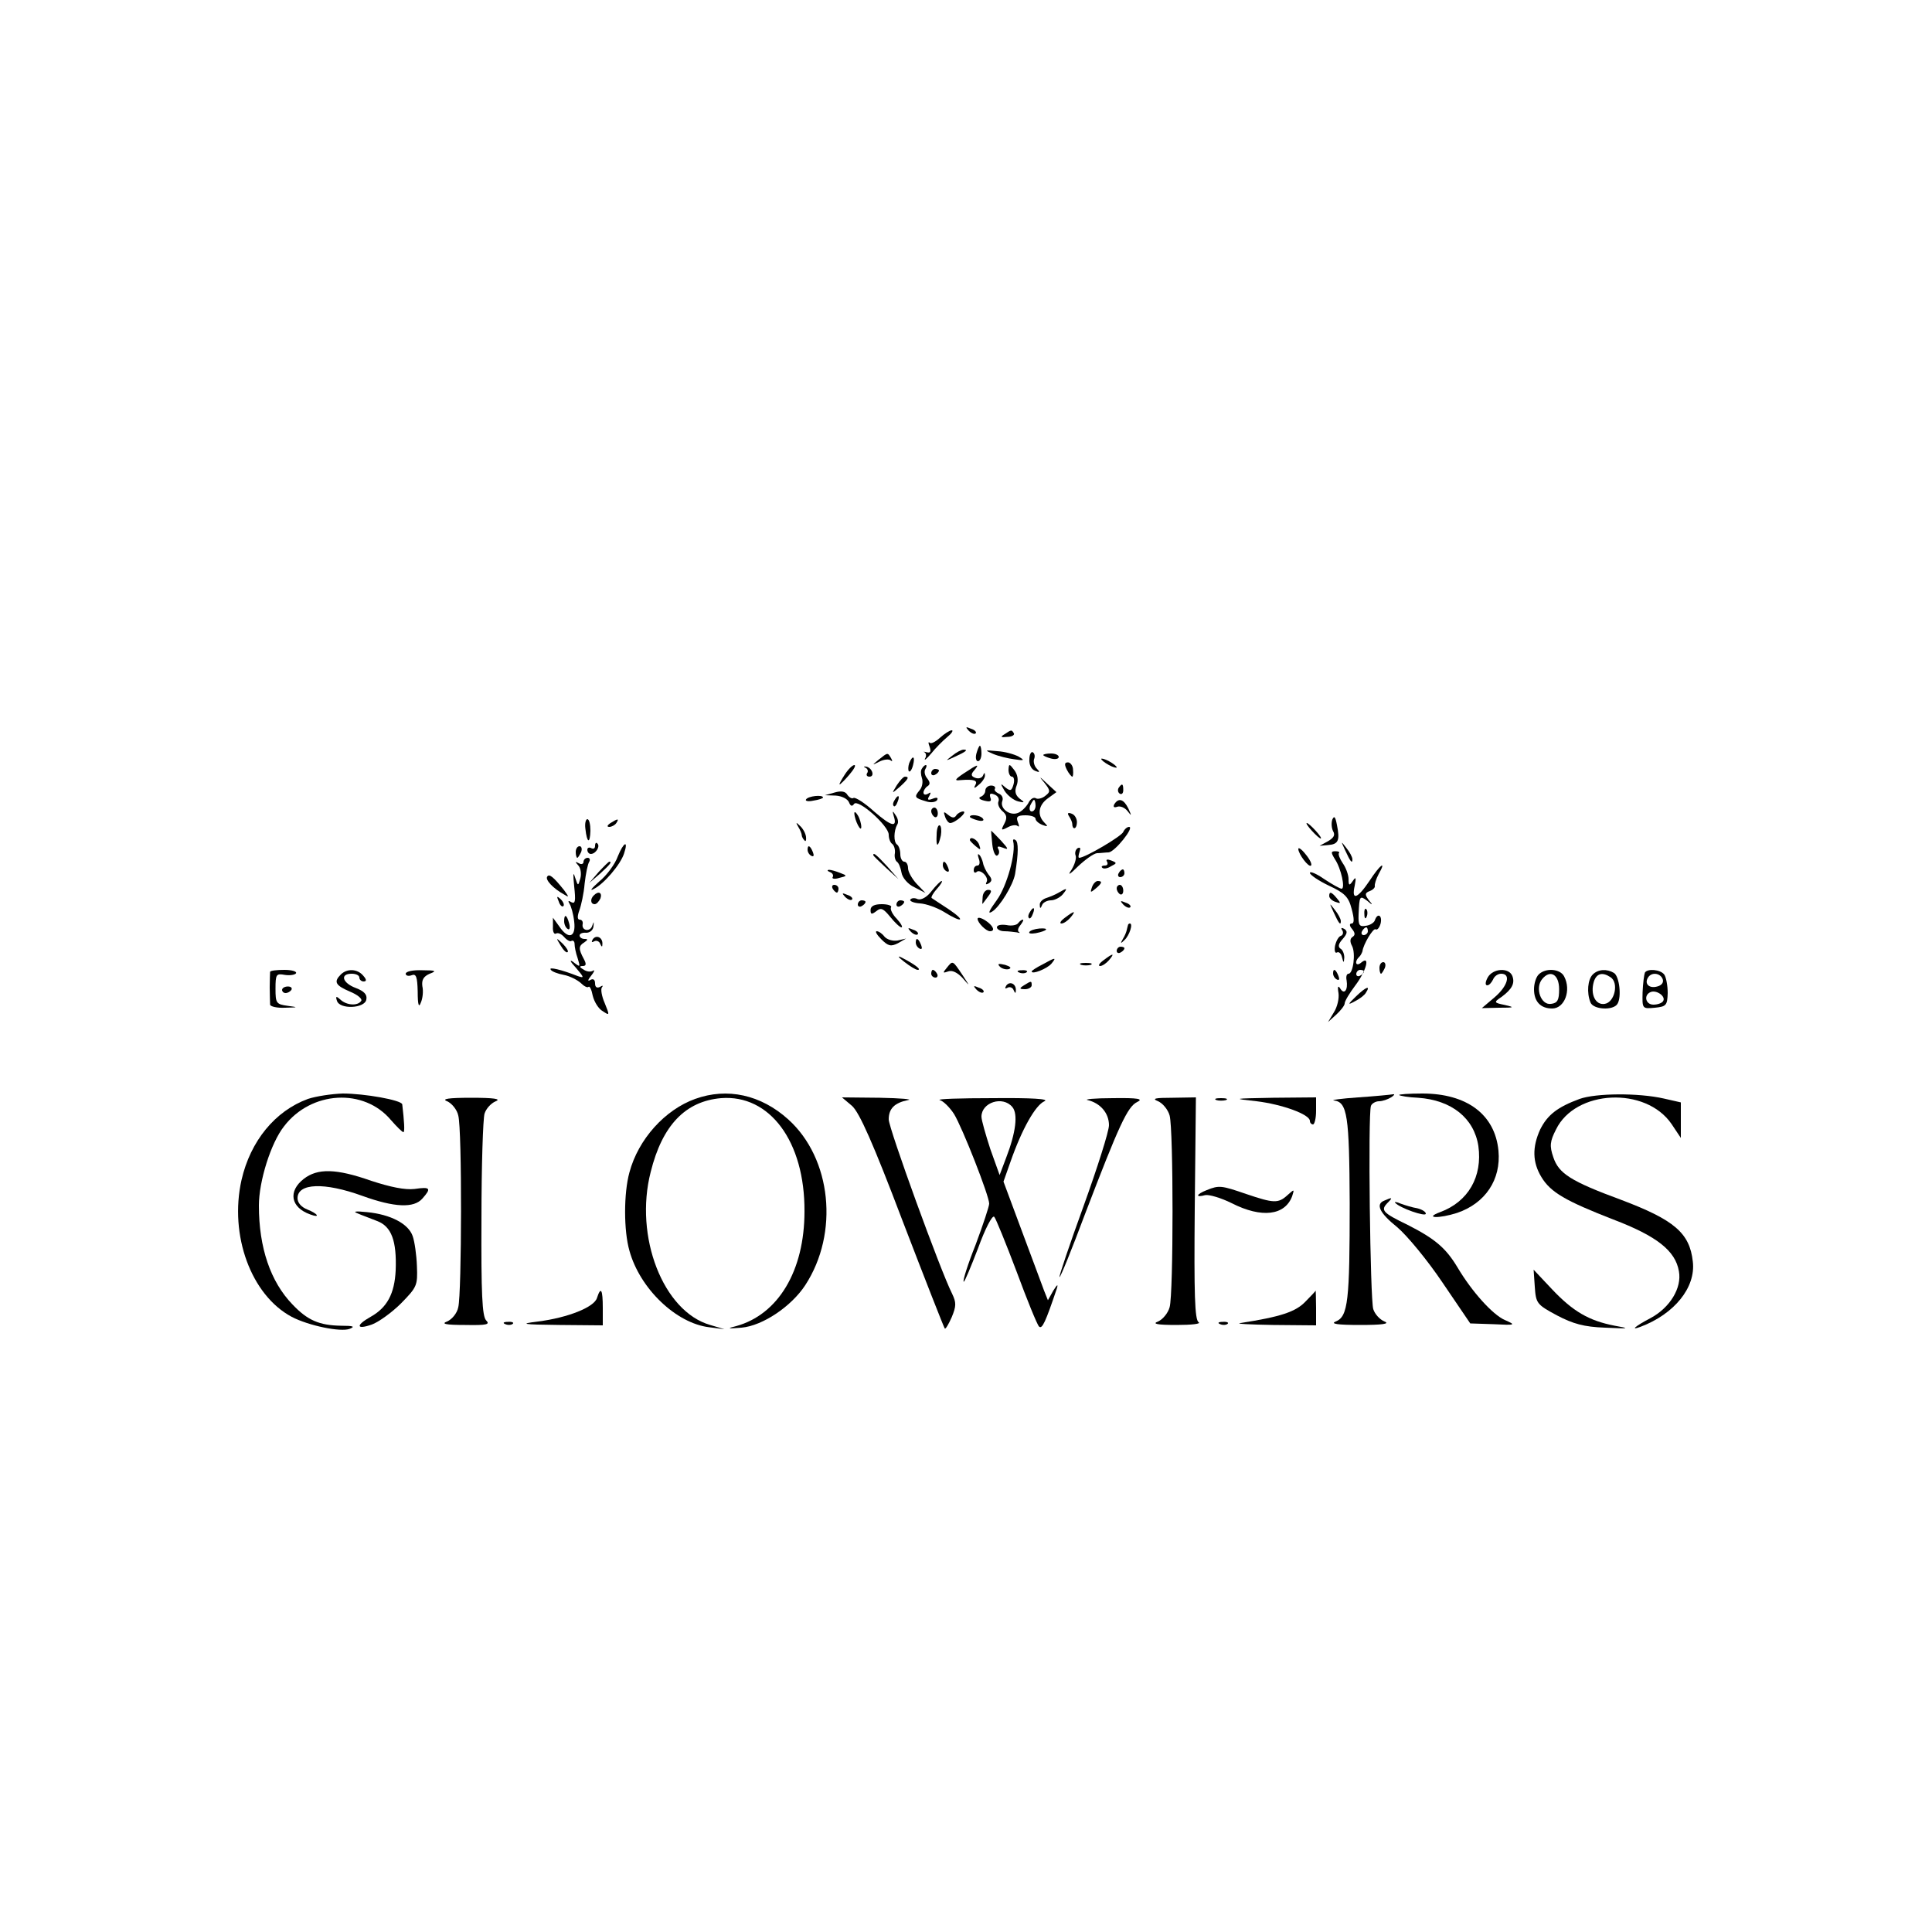 <?xml version="1.0" encoding="UTF-8" standalone="no"?> <svg xmlns="http://www.w3.org/2000/svg" version="1.0" width="500pt" height="500pt" viewBox="0 0 500 500" preserveAspectRatio="xMidYMid meet"><g transform="translate(0,500) scale(0.1,-0.1)" fill="#000000" stroke="none"><path d="M2507 3109 c7 -7 15 -10 18 -7 3 3 -2 9 -12 12 -14 6 -15 5 -6 -5z"></path><path d="M2433 3091 c-12 -11 -24 -17 -27 -13 -4 3 -4 -1 0 -11 4 -12 2 -16 -7 -14 -8 2 -11 2 -6 0 4 -3 5 -10 1 -16 -3 -7 4 -1 16 13 11 14 30 33 42 43 11 9 16 17 11 17 -5 0 -19 -9 -30 -19z"></path><path d="M2600 3100 c-12 -7 -10 -9 7 -7 12 0 19 5 17 9 -6 10 -6 10 -24 -2z"></path><path d="M2527 3050 c-3 -11 -1 -20 4 -20 5 0 9 9 9 20 0 11 -2 20 -4 20 -2 0 -6 -9 -9 -20z"></path><path d="M2464 3044 c-18 -14 -18 -14 6 -3 31 14 36 19 24 19 -6 0 -19 -7 -30 -16z"></path><path d="M2570 3049 c14 -6 39 -12 55 -14 26 -4 28 -3 11 7 -11 6 -36 13 -55 14 -33 3 -34 3 -11 -7z"></path><path d="M2664 3035 c-1 -14 5 -26 15 -30 12 -5 13 -3 4 6 -6 6 -9 17 -7 24 3 7 2 15 -3 18 -4 3 -9 -5 -9 -18z"></path><path d="M2274 3034 c-18 -15 -18 -15 2 -5 12 6 25 7 29 3 5 -4 5 -1 1 6 -9 15 -8 15 -32 -4z"></path><path d="M2700 3046 c0 -2 9 -6 20 -9 11 -3 20 -1 20 4 0 5 -9 9 -20 9 -11 0 -20 -2 -20 -4z"></path><path d="M2353 3025 c-3 -9 -3 -18 -1 -21 3 -3 8 4 11 16 6 23 -1 27 -10 5z"></path><path d="M2850 3036 c0 -3 9 -10 20 -16 11 -6 20 -8 20 -6 0 3 -9 10 -20 16 -11 6 -20 8 -20 6z"></path><path d="M2761 3008 c5 -10 12 -18 14 -18 2 0 3 8 2 18 0 10 -7 19 -13 19 -9 0 -10 -5 -3 -19z"></path><path d="M2186 2995 c-9 -14 -15 -25 -13 -25 2 0 13 11 25 25 12 14 18 25 13 25 -5 0 -16 -11 -25 -25z"></path><path d="M2240 3013 c5 -2 8 -9 4 -14 -3 -5 0 -9 6 -9 15 0 7 23 -8 26 -7 1 -8 0 -2 -3z"></path><path d="M2386 3011 c-4 -5 -3 -16 0 -25 3 -9 1 -23 -6 -31 -15 -18 -13 -20 17 -29 12 -4 24 -2 28 3 4 7 -1 8 -11 4 -13 -5 -15 -3 -9 7 5 9 4 11 -3 6 -7 -4 -12 -3 -12 3 0 5 5 13 10 16 8 5 7 11 0 20 -7 8 -9 19 -5 25 3 5 4 10 1 10 -3 0 -7 -4 -10 -9z"></path><path d="M2495 2999 c-24 -16 -26 -20 -10 -18 37 3 46 -1 39 -13 -5 -9 -2 -9 9 1 9 7 17 19 16 25 0 7 -2 7 -5 -1 -3 -7 -12 -9 -20 -6 -11 4 -12 9 -3 19 15 18 10 17 -26 -7z"></path><path d="M2610 3008 c0 -10 4 -18 9 -18 5 0 7 -9 4 -20 -5 -17 -8 -18 -21 -8 -13 12 -14 11 -2 -9 8 -12 23 -24 35 -27 17 -4 18 -3 4 7 -11 9 -14 19 -8 34 5 13 3 28 -6 40 -13 17 -14 17 -15 1z"></path><path d="M2410 2999 c0 -5 5 -7 10 -4 6 3 10 8 10 11 0 2 -4 4 -10 4 -5 0 -10 -5 -10 -11z"></path><path d="M2321 2968 c-14 -23 -14 -23 8 -4 22 20 25 26 13 26 -4 0 -13 -10 -21 -22z"></path><path d="M2703 2974 c15 -19 16 -23 3 -33 -8 -7 -20 -10 -25 -7 -6 4 -15 -2 -20 -13 -6 -10 -18 -22 -27 -25 -21 -8 -47 12 -40 31 3 8 -1 16 -9 19 -8 4 -13 9 -10 13 2 4 -2 8 -10 8 -8 0 -15 -6 -15 -13 0 -7 -6 -14 -12 -16 -7 -3 -3 -7 9 -10 16 -4 20 -2 16 8 -3 10 0 12 10 8 9 -3 14 -11 11 -18 -3 -7 2 -18 10 -25 12 -10 13 -18 5 -33 -9 -17 -8 -18 9 -9 11 6 22 7 26 3 4 -3 4 1 0 11 -5 13 -1 17 20 17 14 0 26 -4 26 -9 0 -5 8 -12 18 -16 14 -5 15 -4 5 6 -20 20 -15 46 9 63 l22 16 -24 22 c-21 20 -22 20 -7 2z m-23 -59 c0 -8 -4 -15 -10 -15 -5 0 -7 7 -4 15 4 8 8 15 10 15 2 0 4 -7 4 -15z"></path><path d="M2895 2961 c-3 -5 -2 -12 3 -15 5 -3 9 1 9 9 0 17 -3 19 -12 6z"></path><path d="M2160 2949 l-25 -7 28 -1 c15 -1 30 -8 34 -17 4 -10 8 -12 13 -5 9 16 90 -56 90 -79 0 -10 4 -21 9 -24 5 -4 8 -14 7 -24 -2 -9 1 -19 5 -22 5 -3 10 -16 12 -28 2 -13 16 -30 33 -38 l29 -15 -23 24 c-12 13 -22 31 -22 40 0 9 -4 17 -10 17 -5 0 -10 9 -10 19 0 11 -4 22 -8 25 -10 6 -9 36 0 52 4 5 2 16 -4 24 -8 13 -9 12 -5 -2 10 -31 -6 -27 -51 12 -24 22 -48 37 -53 35 -4 -3 -11 1 -16 8 -5 9 -16 11 -33 6z"></path><path d="M2086 2931 c-3 -4 6 -6 19 -3 14 2 25 6 25 8 0 8 -39 4 -44 -5z"></path><path d="M2315 2929 c-4 -6 -5 -12 -2 -15 2 -3 7 2 10 11 7 17 1 20 -8 4z"></path><path d="M2884 2919 c-4 -7 -1 -10 7 -7 8 3 20 -2 27 -11 11 -14 11 -13 2 7 -12 24 -25 28 -36 11z"></path><path d="M2410 2901 c0 -6 4 -12 8 -15 5 -3 9 1 9 9 0 8 -4 15 -9 15 -4 0 -8 -4 -8 -9z"></path><path d="M2211 2895 c1 -19 18 -51 18 -35 0 8 -4 22 -9 30 -5 8 -9 11 -9 5z"></path><path d="M2446 2886 c3 -9 9 -16 13 -16 13 0 46 29 34 30 -6 0 -15 -5 -18 -10 -5 -8 -11 -7 -21 1 -12 10 -13 9 -8 -5z"></path><path d="M2767 2887 c4 -6 8 -15 8 -19 0 -16 11 -15 12 2 1 10 -5 21 -13 24 -10 4 -13 2 -7 -7z"></path><path d="M2510 2886 c0 -2 9 -6 20 -9 11 -3 18 -1 14 4 -5 9 -34 13 -34 5z"></path><path d="M3448 2879 c-3 -9 -2 -22 2 -30 6 -10 2 -17 -13 -26 l-22 -12 22 2 c27 2 31 12 23 52 -4 21 -7 25 -12 14z"></path><path d="M1515 2855 c4 -37 12 -40 13 -5 0 16 -3 30 -8 30 -4 0 -7 -11 -5 -25z"></path><path d="M1580 2870 c-9 -6 -10 -10 -3 -10 6 0 15 5 18 10 8 12 4 12 -15 0z"></path><path d="M2066 2860 c5 -8 9 -18 9 -22 0 -3 3 -9 7 -13 3 -4 5 0 4 9 -1 9 -8 22 -16 29 -10 10 -11 9 -4 -3z"></path><path d="M2424 2839 c-2 -33 4 -33 11 -1 2 12 1 24 -3 26 -4 2 -8 -9 -8 -25z"></path><path d="M3395 2850 c10 -11 20 -20 23 -20 3 0 -3 9 -13 20 -10 11 -20 20 -23 20 -3 0 3 -9 13 -20z"></path><path d="M2907 2847 c-4 -11 -99 -67 -114 -67 -3 0 -2 7 1 16 3 9 2 12 -5 9 -6 -4 -8 -13 -5 -20 2 -7 -3 -23 -11 -36 -11 -16 -5 -13 17 9 18 17 40 33 49 34 9 0 22 2 30 2 16 1 68 66 53 66 -5 0 -12 -6 -15 -13z"></path><path d="M2568 2815 c2 -19 8 -32 13 -29 5 3 6 10 3 16 -5 8 -1 9 12 4 15 -6 14 -3 -5 18 -14 15 -25 26 -26 26 0 0 1 -16 3 -35z"></path><path d="M2510 2826 c0 -2 7 -9 15 -16 13 -11 14 -10 9 4 -5 14 -24 23 -24 12z"></path><path d="M2622 2823 c8 -29 -16 -116 -42 -152 -21 -29 -25 -38 -12 -30 20 13 54 69 59 97 9 55 9 83 1 88 -4 3 -7 2 -6 -3z"></path><path d="M1540 2811 c0 -7 -4 -9 -10 -6 -5 3 -10 1 -10 -4 0 -6 4 -11 9 -11 13 0 25 20 17 27 -3 4 -6 1 -6 -6z"></path><path d="M1599 2784 c-7 -20 -29 -50 -49 -66 -19 -17 -25 -25 -14 -19 27 13 70 64 79 92 12 36 -1 30 -16 -7z"></path><path d="M3481 2800 c14 -31 19 -36 19 -24 0 6 -7 19 -16 30 -14 18 -14 18 -3 -6z"></path><path d="M1490 2795 c0 -8 2 -15 4 -15 2 0 6 7 10 15 3 8 1 15 -4 15 -6 0 -10 -7 -10 -15z"></path><path d="M2090 2801 c0 -6 4 -13 10 -16 6 -3 7 1 4 9 -7 18 -14 21 -14 7z"></path><path d="M3360 2803 c0 -13 27 -49 33 -43 3 3 -3 16 -14 29 -10 13 -19 19 -19 14z"></path><path d="M3455 2776 c16 -24 27 -76 17 -76 -4 0 -24 11 -45 25 -20 14 -37 21 -37 16 0 -5 22 -20 49 -33 41 -19 51 -29 59 -60 7 -26 7 -38 0 -38 -6 0 -6 -6 1 -14 8 -10 9 -16 1 -21 -6 -4 -7 -12 -1 -23 10 -19 3 -72 -9 -72 -5 0 -7 -8 -5 -17 4 -25 -6 -38 -16 -22 -6 10 -8 6 -5 -11 2 -14 -3 -36 -12 -50 l-15 -25 21 19 c12 11 22 24 22 29 0 6 12 26 27 46 29 38 40 80 16 60 -14 -12 -19 2 -5 15 4 4 7 11 8 14 2 18 28 61 34 57 4 -3 10 4 13 15 5 21 -8 29 -15 8 -2 -6 -13 -13 -24 -14 -16 -3 -19 2 -18 29 2 49 3 50 22 36 15 -13 16 -12 4 2 -10 14 -10 18 3 23 8 3 14 9 13 13 -1 4 3 18 10 31 21 37 4 25 -24 -18 -31 -46 -47 -52 -38 -12 4 21 3 24 -5 12 -9 -13 -11 -12 -11 5 0 11 -7 30 -15 41 -8 12 -12 23 -10 26 3 3 -1 5 -9 5 -12 0 -12 -3 -1 -21z m85 -186 c0 -5 -5 -10 -11 -10 -5 0 -7 5 -4 10 3 6 8 10 11 10 2 0 4 -4 4 -10z m-10 -104 c0 -3 -4 -8 -10 -11 -5 -3 -10 -1 -10 4 0 6 5 11 10 11 6 0 10 -2 10 -4z"></path><path d="M2260 2787 c0 -2 15 -16 33 -33 l32 -29 -29 33 c-28 30 -36 37 -36 29z"></path><path d="M2533 2778 c4 -10 2 -18 -3 -18 -6 0 -10 -5 -10 -12 0 -6 3 -8 7 -5 9 10 34 -14 26 -26 -3 -6 -1 -7 6 -3 9 6 9 11 -1 23 -6 8 -13 22 -14 30 -2 8 -6 18 -10 21 -4 4 -4 -1 -1 -10z"></path><path d="M1510 2769 c0 -5 -6 -7 -12 -3 -10 5 -10 4 -2 -5 7 -7 9 -22 6 -34 -6 -21 -6 -21 -14 3 -5 16 -5 7 -2 -24 4 -37 3 -46 -7 -41 -8 5 -10 4 -5 -4 4 -6 10 -27 12 -46 5 -41 -15 -48 -39 -12 l-16 22 0 -23 c-1 -13 3 -21 8 -18 5 3 14 -1 21 -9 7 -8 16 -13 19 -10 4 2 8 -1 8 -8 0 -7 3 -23 8 -37 7 -23 7 -24 -11 -10 -11 8 -9 2 6 -14 22 -26 23 -28 5 -22 -43 17 -75 24 -70 17 2 -5 18 -11 34 -14 16 -3 35 -13 44 -21 8 -8 17 -13 20 -10 3 3 8 -7 11 -23 4 -16 15 -34 26 -40 18 -12 18 -11 5 21 -8 18 -11 37 -7 41 4 5 1 5 -5 1 -8 -4 -13 -1 -13 9 0 10 -5 13 -12 9 -8 -5 -7 0 2 11 8 10 10 16 5 13 -6 -4 -17 -3 -25 3 -11 6 -11 9 -2 9 9 0 10 5 3 18 -14 26 -14 34 1 43 10 7 10 9 1 9 -7 0 -13 4 -13 9 0 5 8 8 17 7 10 0 18 7 19 17 1 13 1 13 -3 2 -5 -18 -29 -14 -25 4 1 6 -2 11 -8 11 -6 0 -6 9 -1 23 5 13 12 45 14 70 3 26 8 51 12 57 3 5 1 10 -4 10 -6 0 -11 -5 -11 -11z"></path><path d="M2865 2770 c3 -6 1 -10 -6 -10 -7 0 -10 -3 -6 -6 3 -3 13 -2 22 4 16 8 16 9 1 15 -10 4 -15 3 -11 -3z"></path><path d="M1549 2743 l-24 -28 28 24 c25 23 32 31 24 31 -2 0 -14 -12 -28 -27z"></path><path d="M2440 2761 c0 -6 4 -13 10 -16 6 -3 7 1 4 9 -7 18 -14 21 -14 7z"></path><path d="M2148 2743 c6 -2 10 -8 7 -13 -3 -4 5 -6 17 -2 21 5 21 6 2 13 -10 4 -23 8 -29 8 -5 -1 -4 -3 3 -6z"></path><path d="M2895 2740 c-3 -5 -1 -10 4 -10 6 0 11 5 11 10 0 6 -2 10 -4 10 -3 0 -8 -4 -11 -10z"></path><path d="M1416 2731 c-5 -8 15 -30 44 -46 13 -8 13 -7 0 11 -28 35 -39 44 -44 35z"></path><path d="M2411 2694 c-12 -16 -27 -24 -36 -21 -8 4 -16 3 -19 -1 -3 -4 9 -9 25 -10 16 -1 44 -11 62 -22 48 -30 58 -24 12 7 -22 14 -42 28 -44 29 -2 2 4 13 14 24 10 11 15 20 12 20 -3 0 -15 -12 -26 -26z"></path><path d="M2826 2704 c-5 -14 -4 -15 9 -4 17 14 19 20 6 20 -5 0 -12 -7 -15 -16z"></path><path d="M2155 2700 c3 -5 8 -10 11 -10 2 0 4 5 4 10 0 6 -5 10 -11 10 -5 0 -7 -4 -4 -10z"></path><path d="M2890 2701 c0 -6 4 -12 8 -15 5 -3 9 1 9 9 0 8 -4 15 -9 15 -4 0 -8 -4 -8 -9z"></path><path d="M2543 2677 c-1 -11 -1 -18 0 -16 2 2 8 11 15 20 9 12 9 16 -1 16 -7 0 -14 -9 -14 -20z"></path><path d="M2740 2690 c-8 -5 -23 -11 -32 -14 -10 -3 -18 -11 -17 -18 0 -10 2 -10 6 0 2 6 13 12 23 12 9 0 23 7 30 15 14 17 12 18 -10 5z"></path><path d="M1537 2683 c-10 -9 -9 -23 2 -23 5 0 11 7 15 15 5 15 -5 20 -17 8z"></path><path d="M2187 2679 c7 -7 15 -10 18 -7 3 3 -2 9 -12 12 -14 6 -15 5 -6 -5z"></path><path d="M3440 2681 c0 -5 7 -12 16 -15 14 -5 15 -4 4 9 -14 17 -20 19 -20 6z"></path><path d="M1446 2667 c3 -10 9 -15 12 -12 3 3 0 11 -7 18 -10 9 -11 8 -5 -6z"></path><path d="M2220 2659 c0 -5 5 -7 10 -4 6 3 10 8 10 11 0 2 -4 4 -10 4 -5 0 -10 -5 -10 -11z"></path><path d="M2320 2659 c0 -5 5 -7 10 -4 6 3 10 8 10 11 0 2 -4 4 -10 4 -5 0 -10 -5 -10 -11z"></path><path d="M2907 2659 c7 -7 15 -10 18 -7 3 3 -2 9 -12 12 -14 6 -15 5 -6 -5z"></path><path d="M2253 2645 c0 -12 3 -12 15 -3 12 10 18 7 36 -15 12 -15 25 -27 29 -27 4 0 -1 10 -12 22 -11 11 -18 25 -15 30 3 4 -8 8 -24 8 -19 0 -29 -5 -29 -15z"></path><path d="M3451 2640 c14 -31 19 -36 19 -24 0 6 -7 19 -16 30 -14 18 -14 18 -3 -6z"></path><path d="M2665 2639 c-4 -6 -5 -12 -2 -15 2 -3 7 2 10 11 7 17 1 20 -8 4z"></path><path d="M3531 2634 c0 -11 3 -14 6 -6 3 7 2 16 -1 19 -3 4 -6 -2 -5 -13z"></path><path d="M2756 2625 c-11 -8 -15 -15 -9 -15 6 0 16 7 23 15 16 19 11 19 -14 0z"></path><path d="M1460 2616 c0 -8 4 -17 9 -20 5 -4 7 3 4 14 -6 23 -13 26 -13 6z"></path><path d="M2530 2622 c0 -10 22 -32 32 -32 15 0 8 15 -12 28 -11 7 -20 9 -20 4z"></path><path d="M2635 2611 c-3 -5 -17 -8 -30 -5 -14 2 -25 0 -25 -6 0 -5 9 -10 19 -10 11 0 25 -2 33 -3 7 -2 9 -2 5 1 -4 2 -3 10 4 18 6 8 9 14 6 14 -3 0 -8 -4 -12 -9z"></path><path d="M2919 2605 c-1 -3 -2 -8 -3 -12 -1 -5 -5 -15 -10 -23 -7 -12 -6 -13 4 -3 13 12 23 43 14 43 -2 0 -5 -2 -5 -5z"></path><path d="M2357 2589 c7 -7 15 -10 18 -7 3 3 -2 9 -12 12 -14 6 -15 5 -6 -5z"></path><path d="M2664 2588 c-3 -4 5 -5 17 -3 30 6 36 14 9 12 -12 -1 -24 -5 -26 -9z"></path><path d="M3474 2592 c3 -5 2 -12 -4 -14 -6 -2 -12 -13 -15 -26 -2 -12 0 -20 5 -17 5 3 11 -3 13 -12 4 -16 5 -16 6 -1 0 9 -4 20 -10 23 -7 5 -5 13 6 25 12 14 13 20 4 26 -7 4 -10 3 -5 -4z"></path><path d="M2281 2569 c18 -18 25 -19 43 -10 l21 12 -22 -5 c-12 -2 -27 2 -34 10 -6 8 -15 14 -20 14 -5 0 0 -9 12 -21z"></path><path d="M1534 2569 c-4 -7 -3 -9 4 -5 5 3 13 0 15 -6 4 -9 6 -10 6 -1 1 17 -16 25 -25 12z"></path><path d="M1451 2553 c7 -12 15 -20 18 -17 3 2 -3 12 -13 22 -17 16 -18 16 -5 -5z"></path><path d="M2370 2561 c0 -6 4 -13 10 -16 6 -3 7 1 4 9 -7 18 -14 21 -14 7z"></path><path d="M2890 2539 c0 -5 5 -7 10 -4 6 3 10 8 10 11 0 2 -4 4 -10 4 -5 0 -10 -5 -10 -11z"></path><path d="M2340 2511 c14 -11 30 -21 35 -21 11 0 -7 14 -40 31 -13 7 -12 3 5 -10z"></path><path d="M2856 2515 c-11 -8 -15 -15 -9 -15 6 0 16 7 23 15 16 19 11 19 -14 0z"></path><path d="M2698 2504 c-16 -8 -28 -16 -28 -18 0 -9 40 7 51 20 14 17 11 17 -23 -2z"></path><path d="M2450 2495 c-11 -13 -10 -14 4 -9 10 4 24 -3 37 -17 20 -23 20 -23 -1 9 -25 37 -24 37 -40 17z"></path><path d="M2588 2498 c5 -5 16 -8 23 -6 8 3 3 7 -10 11 -17 4 -21 3 -13 -5z"></path><path d="M2798 2503 c6 -2 18 -2 25 0 6 3 1 5 -13 5 -14 0 -19 -2 -12 -5z"></path><path d="M3570 2495 c0 -8 2 -15 4 -15 2 0 6 7 10 15 3 8 1 15 -4 15 -6 0 -10 -7 -10 -15z"></path><path d="M699 2485 c0 -3 -1 -21 -1 -40 0 -19 1 -39 1 -45 1 -5 18 -9 39 -8 34 1 35 1 6 5 -29 4 -31 7 -31 44 0 38 2 40 24 36 13 -2 26 0 29 4 3 5 -11 9 -30 9 -20 0 -36 -2 -37 -5z"></path><path d="M882 2478 c-19 -19 -14 -28 23 -44 20 -8 33 -19 30 -24 -9 -14 -38 -12 -54 3 -11 10 -13 9 -9 -3 7 -23 72 -20 76 3 3 13 -6 22 -27 30 -35 13 -42 37 -11 37 11 0 20 -4 20 -10 0 -5 5 -10 11 -10 8 0 8 5 -1 15 -15 18 -42 19 -58 3z"></path><path d="M1050 2480 c0 -5 7 -7 15 -4 12 5 15 -4 16 -42 0 -35 3 -43 8 -29 5 11 7 30 4 43 -2 16 3 25 19 32 19 7 16 9 -19 9 -24 1 -43 -3 -43 -9z"></path><path d="M2410 2480 c0 -5 5 -10 11 -10 5 0 7 5 4 10 -3 6 -8 10 -11 10 -2 0 -4 -4 -4 -10z"></path><path d="M2638 2483 c7 -3 16 -2 19 1 4 3 -2 6 -13 5 -11 0 -14 -3 -6 -6z"></path><path d="M3450 2481 c0 -6 4 -13 10 -16 6 -3 7 1 4 9 -7 18 -14 21 -14 7z"></path><path d="M3850 2470 c-6 -11 -7 -20 -1 -20 5 0 11 7 15 15 3 8 12 15 21 15 26 0 17 -32 -17 -61 l-33 -28 45 1 c39 0 41 1 15 7 -29 6 -30 7 -9 21 27 20 35 35 28 54 -9 23 -51 20 -64 -4z"></path><path d="M3982 2478 c-7 -7 -12 -24 -12 -38 0 -32 17 -50 47 -50 32 0 50 47 31 83 -10 20 -48 23 -66 5z m53 -38 c0 -28 -4 -36 -21 -38 -26 -4 -42 41 -23 64 21 26 44 12 44 -26z"></path><path d="M4122 2478 c-13 -13 -16 -47 -6 -72 7 -19 59 -22 70 -4 11 18 5 71 -9 80 -18 11 -41 10 -55 -4z m46 -7 c22 -14 11 -65 -15 -69 -24 -4 -38 25 -28 58 7 21 22 25 43 11z"></path><path d="M4257 2483 c-2 -5 -5 -27 -6 -51 -1 -43 -1 -43 32 -40 29 3 32 6 33 38 0 19 -4 41 -9 48 -10 13 -43 16 -50 5z m46 -17 c3 -8 -2 -16 -14 -19 -21 -6 -34 7 -24 23 9 15 32 12 38 -4z m1 -57 c-3 -5 -14 -9 -25 -9 -21 0 -26 26 -6 33 15 5 39 -12 31 -24z"></path><path d="M2604 2449 c-4 -7 -3 -9 4 -5 5 3 13 0 15 -6 4 -9 6 -10 6 -1 1 17 -16 25 -25 12z"></path><path d="M2650 2450 c-13 -8 -12 -10 3 -10 9 0 17 5 17 10 0 12 -1 12 -20 0z"></path><path d="M730 2438 c0 -4 4 -8 9 -8 6 0 12 4 15 8 3 5 -1 9 -9 9 -8 0 -15 -4 -15 -9z"></path><path d="M2527 2439 c7 -7 15 -10 18 -7 3 3 -2 9 -12 12 -14 6 -15 5 -6 -5z"></path><path d="M3510 2422 c-23 -22 -23 -24 -3 -13 12 6 25 16 28 22 13 20 0 15 -25 -9z"></path><path d="M797 2156 c-85 -31 -149 -109 -172 -210 -32 -143 25 -298 130 -354 44 -23 127 -40 150 -31 15 6 9 8 -22 8 -57 1 -87 14 -126 55 -57 59 -87 147 -87 256 0 63 31 162 65 205 70 92 207 100 277 16 15 -17 29 -31 32 -31 4 0 2 29 -3 72 -2 11 -98 28 -154 28 -29 -1 -69 -7 -90 -14z"></path><path d="M1799 2156 c-78 -28 -147 -104 -170 -190 -15 -54 -15 -151 0 -203 27 -98 121 -188 207 -198 l39 -5 -37 11 c-122 35 -197 229 -154 396 30 121 90 183 182 191 126 10 217 -112 216 -293 0 -154 -68 -267 -177 -297 -25 -6 -22 -7 14 -4 55 5 129 55 165 110 88 135 68 328 -44 429 -71 64 -158 83 -241 53z"></path><path d="M3515 2160 c-44 -3 -72 -7 -63 -8 35 -4 40 -39 41 -266 0 -252 -4 -293 -36 -306 -15 -6 4 -9 63 -9 58 0 78 3 63 9 -12 5 -25 19 -29 32 -8 24 -14 504 -6 526 2 6 12 12 21 12 9 0 23 5 31 10 8 5 11 9 5 8 -5 -1 -46 -5 -90 -8z"></path><path d="M3621 2166 c2 -2 24 -6 49 -7 87 -6 145 -53 156 -125 11 -79 -26 -144 -99 -171 -43 -16 -3 -17 44 -2 73 25 114 86 107 161 -9 94 -82 148 -197 148 -35 0 -62 -2 -60 -4z"></path><path d="M4088 2156 c-57 -21 -83 -41 -102 -79 -21 -46 -20 -85 3 -123 24 -40 63 -62 186 -110 113 -43 161 -81 170 -134 8 -43 -23 -94 -73 -121 -40 -21 -54 -33 -27 -23 88 33 144 102 136 169 -8 74 -48 108 -186 160 -130 48 -161 68 -175 110 -10 29 -9 41 7 72 50 103 232 112 299 14 l24 -36 0 46 0 46 -44 10 c-66 15 -176 14 -218 -1z"></path><path d="M1157 2150 c12 -5 26 -22 29 -37 10 -36 9 -460 0 -496 -3 -16 -17 -32 -29 -37 -16 -6 -4 -9 46 -9 57 -1 66 1 55 12 -10 11 -13 68 -12 263 0 137 4 259 8 272 4 13 17 27 29 32 15 6 -5 9 -63 9 -60 0 -78 -3 -63 -9z"></path><path d="M2205 2138 c19 -17 54 -95 131 -298 58 -151 107 -276 109 -278 2 -3 10 11 18 29 12 29 12 38 1 61 -30 59 -164 428 -164 451 0 28 15 43 50 50 14 2 -19 5 -73 6 l-98 1 26 -22z"></path><path d="M2432 2153 c9 -2 26 -19 37 -36 22 -36 91 -212 91 -232 0 -7 -16 -55 -35 -106 -20 -50 -34 -94 -31 -96 2 -2 18 37 37 86 18 50 37 87 42 82 4 -4 30 -68 58 -142 27 -73 53 -137 58 -142 8 -8 17 12 46 98 4 13 1 11 -9 -5 l-14 -25 -10 25 c-5 14 -31 83 -57 153 l-48 129 18 51 c30 86 65 147 88 157 14 6 -33 9 -133 8 -85 0 -147 -2 -138 -5z m188 -18 c15 -18 9 -66 -16 -131 l-17 -45 -24 67 c-12 37 -23 75 -23 84 0 37 55 55 80 25z"></path><path d="M2815 2153 c33 -8 55 -34 55 -65 0 -16 -30 -110 -66 -210 -36 -99 -64 -182 -62 -183 2 -2 32 72 66 163 88 230 110 278 135 290 17 8 3 11 -63 10 -47 0 -76 -3 -65 -5z"></path><path d="M2997 2150 c12 -5 26 -22 30 -37 10 -37 10 -460 0 -496 -4 -15 -18 -32 -30 -37 -16 -6 -3 -9 48 -9 40 0 64 3 57 7 -10 7 -12 71 -10 295 l3 287 -60 -1 c-46 0 -55 -2 -38 -9z"></path><path d="M3148 2153 c6 -2 18 -2 25 0 6 3 1 5 -13 5 -14 0 -19 -2 -12 -5z"></path><path d="M3252 2150 c66 -8 138 -34 138 -51 0 -5 4 -9 8 -9 4 0 8 16 8 35 l0 35 -111 -1 c-106 -2 -107 -2 -43 -9z"></path><path d="M786 1949 c-41 -32 -34 -74 17 -92 27 -10 20 2 -8 13 -15 6 -25 17 -25 29 0 39 69 42 168 6 83 -30 133 -32 155 -7 24 27 21 31 -20 25 -25 -3 -63 5 -112 21 -91 32 -139 33 -175 5z"></path><path d="M3123 1920 c-28 -11 -30 -20 -4 -13 10 2 41 -7 69 -21 77 -39 137 -32 156 18 6 19 6 19 -12 3 -24 -22 -36 -21 -107 3 -64 22 -70 23 -102 10z"></path><path d="M3583 1893 c-24 -9 -13 -32 33 -69 25 -21 78 -85 117 -143 l72 -106 60 -2 c58 -3 59 -2 29 11 -31 14 -84 72 -122 136 -30 50 -58 74 -129 110 -66 32 -71 38 -51 58 13 13 11 14 -9 5z"></path><path d="M3611 1887 c11 -13 79 -37 79 -28 0 5 -10 11 -22 14 -13 2 -32 8 -43 12 -11 5 -18 5 -14 2z"></path><path d="M925 1860 c11 -5 34 -13 51 -20 37 -14 51 -51 48 -128 -3 -60 -22 -96 -65 -120 -39 -22 -37 -34 3 -20 17 6 52 31 76 55 41 42 43 46 41 96 -1 29 -6 64 -11 78 -11 32 -57 56 -118 62 -29 3 -38 2 -25 -3z"></path><path d="M3972 1670 c3 -43 5 -46 57 -74 42 -22 70 -30 125 -32 63 -3 66 -2 25 5 -67 13 -108 37 -162 94 l-48 51 3 -44z"></path><path d="M1545 1641 c-7 -24 -75 -51 -152 -61 -50 -6 -43 -8 55 -9 l112 -1 0 45 c0 48 -5 57 -15 26z"></path><path d="M3378 1631 c-25 -26 -64 -39 -168 -55 -14 -2 25 -4 85 -5 l111 -1 0 45 c0 25 -1 45 -1 45 0 -1 -12 -14 -27 -29z"></path><path d="M1308 1573 c7 -3 16 -2 19 1 4 3 -2 6 -13 5 -11 0 -14 -3 -6 -6z"></path><path d="M3158 1573 c7 -3 16 -2 19 1 4 3 -2 6 -13 5 -11 0 -14 -3 -6 -6z"></path></g></svg> 